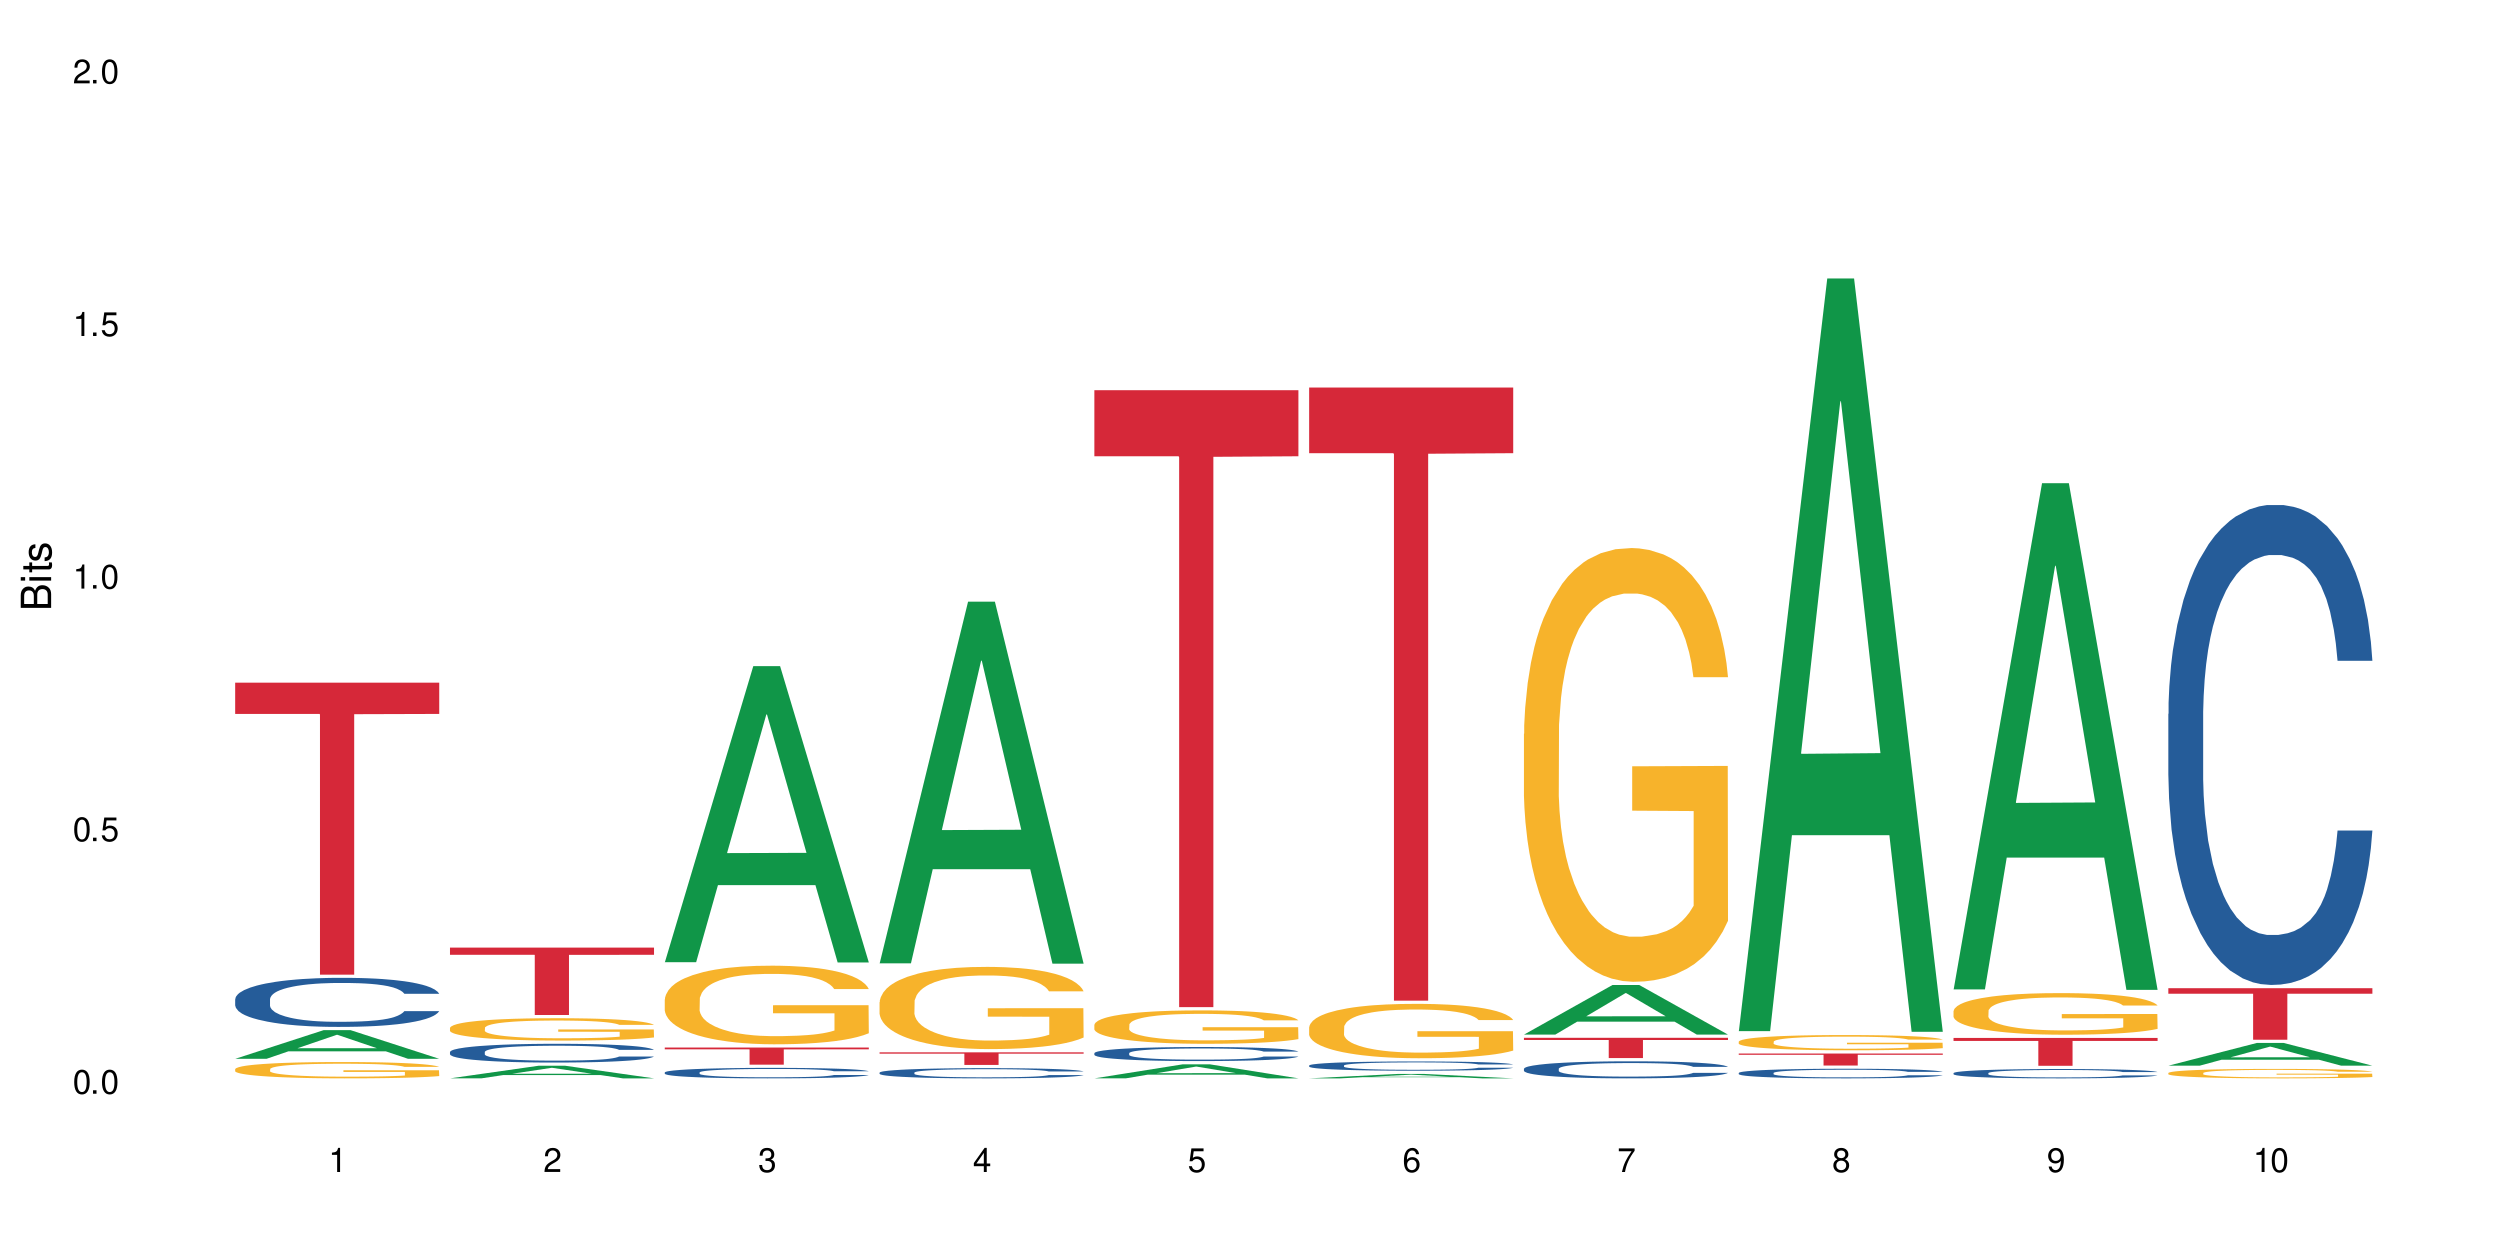 <?xml version="1.0" encoding="UTF-8"?>
<svg xmlns="http://www.w3.org/2000/svg" xmlns:xlink="http://www.w3.org/1999/xlink" width="720" height="360" viewBox="0 0 720 360">
<defs>
<g>
<g id="glyph-0-0">
</g>
<g id="glyph-0-1">
<path d="M 2.641 -6.938 C 2 -6.938 1.422 -6.656 1.078 -6.172 C 0.641 -5.562 0.406 -4.641 0.406 -3.359 C 0.406 -1.016 1.188 0.219 2.641 0.219 C 4.078 0.219 4.859 -1.016 4.859 -3.297 C 4.859 -4.641 4.656 -5.547 4.203 -6.172 C 3.844 -6.656 3.281 -6.938 2.641 -6.938 Z M 2.641 -6.188 C 3.547 -6.188 4 -5.25 4 -3.375 C 4 -1.406 3.562 -0.484 2.625 -0.484 C 1.734 -0.484 1.281 -1.438 1.281 -3.344 C 1.281 -5.25 1.734 -6.188 2.641 -6.188 Z M 2.641 -6.188 "/>
</g>
<g id="glyph-0-2">
<path d="M 1.828 -1 L 0.828 -1 L 0.828 0 L 1.828 0 Z M 1.828 -1 "/>
</g>
<g id="glyph-0-3">
<path d="M 4.562 -6.797 L 1.062 -6.797 L 0.547 -3.094 L 1.328 -3.094 C 1.719 -3.562 2.047 -3.734 2.578 -3.734 C 3.484 -3.734 4.062 -3.109 4.062 -2.094 C 4.062 -1.125 3.484 -0.531 2.578 -0.531 C 1.828 -0.531 1.375 -0.906 1.188 -1.672 L 0.328 -1.672 C 0.453 -1.109 0.547 -0.844 0.75 -0.594 C 1.125 -0.078 1.828 0.219 2.594 0.219 C 3.969 0.219 4.922 -0.781 4.922 -2.219 C 4.922 -3.562 4.031 -4.484 2.719 -4.484 C 2.25 -4.484 1.859 -4.359 1.469 -4.062 L 1.734 -5.969 L 4.562 -5.969 Z M 4.562 -6.797 "/>
</g>
<g id="glyph-0-4">
<path d="M 2.484 -4.938 L 2.484 0 L 3.328 0 L 3.328 -6.938 L 2.766 -6.938 C 2.469 -5.875 2.281 -5.734 0.984 -5.562 L 0.984 -4.938 Z M 2.484 -4.938 "/>
</g>
<g id="glyph-0-5">
<path d="M 4.859 -0.828 L 1.281 -0.828 C 1.359 -1.406 1.672 -1.781 2.5 -2.281 L 3.469 -2.828 C 4.406 -3.344 4.906 -4.062 4.906 -4.906 C 4.906 -5.484 4.672 -6.031 4.266 -6.406 C 3.859 -6.766 3.375 -6.938 2.719 -6.938 C 1.859 -6.938 1.219 -6.625 0.844 -6.031 C 0.609 -5.672 0.5 -5.234 0.484 -4.531 L 1.328 -4.531 C 1.359 -5.016 1.406 -5.281 1.531 -5.516 C 1.75 -5.938 2.188 -6.203 2.703 -6.203 C 3.469 -6.203 4.031 -5.641 4.031 -4.891 C 4.031 -4.344 3.719 -3.859 3.125 -3.516 L 2.234 -3 C 0.812 -2.172 0.406 -1.531 0.328 -0.016 L 4.859 -0.016 Z M 4.859 -0.828 "/>
</g>
<g id="glyph-0-6">
<path d="M 2.125 -3.188 L 2.578 -3.188 C 3.5 -3.188 3.984 -2.766 3.984 -1.922 C 3.984 -1.062 3.469 -0.531 2.594 -0.531 C 1.656 -0.531 1.203 -1 1.156 -2.016 L 0.312 -2.016 C 0.344 -1.453 0.438 -1.094 0.609 -0.781 C 0.953 -0.109 1.625 0.219 2.547 0.219 C 3.953 0.219 4.859 -0.625 4.859 -1.938 C 4.859 -2.828 4.516 -3.297 3.703 -3.594 C 4.344 -3.844 4.656 -4.328 4.656 -5.031 C 4.656 -6.219 3.875 -6.938 2.578 -6.938 C 1.203 -6.938 0.484 -6.172 0.453 -4.703 L 1.297 -4.703 C 1.312 -5.125 1.344 -5.359 1.453 -5.578 C 1.641 -5.969 2.062 -6.203 2.594 -6.203 C 3.344 -6.203 3.797 -5.75 3.797 -5 C 3.797 -4.516 3.609 -4.219 3.25 -4.047 C 3.016 -3.953 2.703 -3.922 2.125 -3.906 Z M 2.125 -3.188 "/>
</g>
<g id="glyph-0-7">
<path d="M 3.141 -1.672 L 3.141 0 L 3.984 0 L 3.984 -1.672 L 4.984 -1.672 L 4.984 -2.438 L 3.984 -2.438 L 3.984 -6.938 L 3.359 -6.938 L 0.266 -2.578 L 0.266 -1.672 Z M 3.141 -2.438 L 1 -2.438 L 3.141 -5.5 Z M 3.141 -2.438 "/>
</g>
<g id="glyph-0-8">
<path d="M 4.781 -5.125 C 4.609 -6.266 3.891 -6.938 2.844 -6.938 C 2.094 -6.938 1.422 -6.578 1.031 -5.953 C 0.594 -5.266 0.406 -4.422 0.406 -3.172 C 0.406 -2 0.578 -1.25 0.984 -0.641 C 1.359 -0.078 1.953 0.219 2.703 0.219 C 3.984 0.219 4.922 -0.75 4.922 -2.094 C 4.922 -3.375 4.062 -4.281 2.844 -4.281 C 2.172 -4.281 1.641 -4.031 1.281 -3.516 C 1.281 -5.234 1.828 -6.188 2.797 -6.188 C 3.391 -6.188 3.797 -5.797 3.938 -5.125 Z M 2.734 -3.531 C 3.547 -3.531 4.062 -2.953 4.062 -2.031 C 4.062 -1.156 3.484 -0.531 2.703 -0.531 C 1.922 -0.531 1.328 -1.188 1.328 -2.078 C 1.328 -2.938 1.906 -3.531 2.734 -3.531 Z M 2.734 -3.531 "/>
</g>
<g id="glyph-0-9">
<path d="M 4.984 -6.797 L 0.438 -6.797 L 0.438 -5.969 L 4.109 -5.969 C 2.5 -3.656 1.828 -2.234 1.328 0 L 2.219 0 C 2.594 -2.172 3.453 -4.047 4.984 -6.094 Z M 4.984 -6.797 "/>
</g>
<g id="glyph-0-10">
<path d="M 3.75 -3.656 C 4.469 -4.094 4.688 -4.438 4.688 -5.078 C 4.688 -6.172 3.844 -6.938 2.641 -6.938 C 1.438 -6.938 0.594 -6.172 0.594 -5.094 C 0.594 -4.438 0.812 -4.094 1.516 -3.656 C 0.734 -3.266 0.359 -2.703 0.359 -1.922 C 0.359 -0.656 1.281 0.219 2.641 0.219 C 3.984 0.219 4.922 -0.656 4.922 -1.922 C 4.922 -2.703 4.531 -3.266 3.75 -3.656 Z M 2.641 -6.188 C 3.359 -6.188 3.812 -5.75 3.812 -5.062 C 3.812 -4.406 3.344 -3.984 2.641 -3.984 C 1.922 -3.984 1.453 -4.406 1.453 -5.078 C 1.453 -5.75 1.922 -6.188 2.641 -6.188 Z M 2.641 -3.266 C 3.484 -3.266 4.062 -2.719 4.062 -1.906 C 4.062 -1.078 3.484 -0.531 2.625 -0.531 C 1.797 -0.531 1.219 -1.094 1.219 -1.906 C 1.219 -2.719 1.781 -3.266 2.641 -3.266 Z M 2.641 -3.266 "/>
</g>
<g id="glyph-0-11">
<path d="M 0.516 -1.578 C 0.672 -0.453 1.406 0.219 2.438 0.219 C 3.188 0.219 3.859 -0.141 4.266 -0.766 C 4.688 -1.453 4.891 -2.297 4.891 -3.547 C 4.891 -4.719 4.703 -5.453 4.312 -6.078 C 3.938 -6.641 3.344 -6.938 2.594 -6.938 C 1.297 -6.938 0.359 -5.969 0.359 -4.625 C 0.359 -3.344 1.234 -2.453 2.453 -2.453 C 3.094 -2.453 3.578 -2.672 4.016 -3.203 C 4 -1.484 3.469 -0.531 2.5 -0.531 C 1.906 -0.531 1.484 -0.906 1.359 -1.578 Z M 2.578 -6.203 C 3.375 -6.203 3.969 -5.531 3.969 -4.641 C 3.969 -3.797 3.391 -3.188 2.547 -3.188 C 1.734 -3.188 1.234 -3.766 1.234 -4.688 C 1.234 -5.562 1.797 -6.203 2.578 -6.203 Z M 2.578 -6.203 "/>
</g>
<g id="glyph-1-0">
</g>
<g id="glyph-1-1">
<path d="M 0 -0.953 L 0 -4.891 C 0 -5.719 -0.234 -6.344 -0.734 -6.797 C -1.188 -7.234 -1.812 -7.469 -2.5 -7.469 C -3.547 -7.469 -4.188 -7 -4.625 -5.875 C -4.984 -6.688 -5.625 -7.094 -6.531 -7.094 C -7.172 -7.094 -7.734 -6.859 -8.141 -6.391 C -8.562 -5.922 -8.75 -5.344 -8.75 -4.5 L -8.75 -0.953 Z M -4.984 -2.062 L -7.766 -2.062 L -7.766 -4.219 C -7.766 -4.844 -7.688 -5.203 -7.453 -5.5 C -7.219 -5.812 -6.859 -5.969 -6.375 -5.969 C -5.891 -5.969 -5.531 -5.812 -5.297 -5.5 C -5.062 -5.203 -4.984 -4.844 -4.984 -4.219 Z M -0.984 -2.062 L -4 -2.062 L -4 -4.781 C -4 -5.766 -3.438 -6.359 -2.484 -6.359 C -1.547 -6.359 -0.984 -5.766 -0.984 -4.781 Z M -0.984 -2.062 "/>
</g>
<g id="glyph-1-2">
<path d="M -6.281 -1.797 L -6.281 -0.797 L 0 -0.797 L 0 -1.797 Z M -8.75 -1.797 L -8.75 -0.797 L -7.484 -0.797 L -7.484 -1.797 Z M -8.75 -1.797 "/>
</g>
<g id="glyph-1-3">
<path d="M -6.281 -3.047 L -6.281 -2.016 L -8.016 -2.016 L -8.016 -1.016 L -6.281 -1.016 L -6.281 -0.172 L -5.469 -0.172 L -5.469 -1.016 L -0.719 -1.016 C -0.078 -1.016 0.281 -1.453 0.281 -2.234 C 0.281 -2.5 0.25 -2.719 0.188 -3.047 L -0.641 -3.047 C -0.609 -2.906 -0.594 -2.766 -0.594 -2.562 C -0.594 -2.141 -0.719 -2.016 -1.156 -2.016 L -5.469 -2.016 L -5.469 -3.047 Z M -6.281 -3.047 "/>
</g>
<g id="glyph-1-4">
<path d="M -4.531 -5.25 C -5.766 -5.25 -6.469 -4.422 -6.469 -2.969 C -6.469 -1.516 -5.719 -0.562 -4.547 -0.562 C -3.562 -0.562 -3.094 -1.062 -2.734 -2.562 L -2.516 -3.484 C -2.344 -4.188 -2.094 -4.469 -1.641 -4.469 C -1.047 -4.469 -0.641 -3.875 -0.641 -3 C -0.641 -2.453 -0.797 -2 -1.062 -1.75 C -1.25 -1.594 -1.422 -1.531 -1.875 -1.469 L -1.875 -0.406 C -0.422 -0.453 0.281 -1.266 0.281 -2.922 C 0.281 -4.5 -0.5 -5.516 -1.719 -5.516 C -2.656 -5.516 -3.172 -4.984 -3.469 -3.734 L -3.703 -2.766 C -3.891 -1.953 -4.156 -1.609 -4.594 -1.609 C -5.188 -1.609 -5.547 -2.125 -5.547 -2.938 C -5.547 -3.75 -5.203 -4.172 -4.531 -4.203 Z M -4.531 -5.25 "/>
</g>
</g>
</defs>
<rect x="-72" y="-36" width="864" height="432" fill="rgb(100%, 100%, 100%)" fill-opacity="1"/>
<path fill-rule="nonzero" fill="rgb(6.275%, 58.824%, 28.235%)" fill-opacity="1" d="M 67.73 304.934 L 67.793 304.926 L 93.223 296.676 L 100.945 296.676 L 126.5 304.941 L 117.52 304.941 L 111.117 302.785 L 83.051 302.785 L 76.773 304.934 L 67.73 304.934 L 85.75 301.891 L 108.543 301.883 L 97.176 298.027 L 97.051 298.02 L 96.926 298.043 L 85.688 301.883 L 85.75 301.891 Z M 67.73 304.934 "/>
<path fill-rule="nonzero" fill="rgb(14.51%, 36.078%, 60%)" fill-opacity="1" d="M 67.73 287.77 L 67.801 287.758 L 67.801 287.449 L 68.02 286.957 L 68.52 286.34 L 69.02 285.91 L 70.312 285.148 L 72.102 284.414 L 73.965 283.848 L 75.328 283.512 L 76.547 283.254 L 79.34 282.773 L 81.133 282.527 L 83.066 282.309 L 85.434 282.09 L 87.152 281.961 L 91.023 281.754 L 93.891 281.664 L 96.113 281.625 L 100.914 281.625 L 103.781 281.676 L 105.859 281.742 L 108.152 281.844 L 110.086 281.961 L 113.457 282.246 L 116.465 282.605 L 117.828 282.812 L 119.977 283.215 L 121.625 283.602 L 122.773 283.938 L 124.062 284.414 L 125.207 284.996 L 126.07 285.652 L 126.5 286.207 L 116.465 286.207 L 115.965 285.691 L 115.391 285.293 L 114.316 284.762 L 113.238 284.387 L 111.734 284.016 L 110.375 283.77 L 108.512 283.523 L 106.863 283.367 L 105.141 283.254 L 103.492 283.176 L 100.34 283.098 L 96.684 283.098 L 95.324 283.125 L 92.527 283.227 L 91.023 283.316 L 88.871 283.496 L 87.367 283.664 L 85.578 283.922 L 84.359 284.145 L 82.852 284.48 L 81.777 284.777 L 80.559 285.203 L 79.844 285.523 L 79.199 285.887 L 78.625 286.312 L 78.195 286.766 L 77.906 287.242 L 77.766 287.707 L 77.766 289.707 L 77.906 290.172 L 78.266 290.715 L 79.199 291.504 L 80.559 292.188 L 82.137 292.73 L 83.641 293.117 L 84.5 293.297 L 85.648 293.504 L 87.441 293.762 L 90.02 294.02 L 91.523 294.125 L 93.816 294.227 L 96.184 294.277 L 99.336 294.277 L 102.133 294.227 L 103.996 294.164 L 105.93 294.059 L 108.582 293.84 L 110.23 293.633 L 111.664 293.387 L 112.738 293.141 L 113.457 292.938 L 114.531 292.535 L 115.391 292.098 L 116.035 291.645 L 116.465 291.207 L 126.5 291.207 L 126.07 291.723 L 125.422 292.227 L 124.777 292.602 L 123.777 293.051 L 122.629 293.453 L 120.98 293.902 L 119.617 294.199 L 117.828 294.523 L 116.18 294.77 L 114.387 294.988 L 111.734 295.246 L 110.016 295.375 L 108.152 295.492 L 105.93 295.594 L 103.137 295.688 L 100.125 295.738 L 97.328 295.75 L 94.32 295.727 L 92.098 295.672 L 89.16 295.559 L 85.504 295.324 L 82.852 295.078 L 80.773 294.832 L 78.984 294.574 L 76.977 294.227 L 74.395 293.66 L 72.82 293.219 L 71.746 292.859 L 70.527 292.355 L 69.664 291.902 L 68.664 291.18 L 67.945 290.262 L 67.73 289.555 Z M 67.73 287.77 "/>
<path fill-rule="nonzero" fill="rgb(96.863%, 70.196%, 16.863%)" fill-opacity="1" d="M 67.73 307.883 L 67.801 307.879 L 67.801 307.793 L 68.09 307.598 L 68.805 307.332 L 69.738 307.113 L 70.742 306.941 L 71.387 306.852 L 72.461 306.723 L 73.395 306.629 L 75.758 306.434 L 78.77 306.254 L 80.418 306.176 L 82.281 306.102 L 84.93 306.02 L 86.148 305.992 L 89.875 305.922 L 94.105 305.879 L 98.762 305.867 L 100.914 305.871 L 103.852 305.887 L 107.863 305.934 L 110.16 305.977 L 111.949 306.02 L 113.812 306.078 L 116.105 306.164 L 118.258 306.266 L 119.977 306.371 L 121.695 306.5 L 123.129 306.637 L 124.348 306.785 L 125.422 306.965 L 126.07 307.117 L 126.5 307.266 L 116.535 307.266 L 115.965 307.117 L 115.32 307 L 114.242 306.859 L 113.168 306.758 L 112.094 306.676 L 110.086 306.562 L 108.367 306.492 L 106.215 306.434 L 104.137 306.395 L 101.773 306.371 L 100.34 306.359 L 96.543 306.359 L 93.102 306.391 L 91.094 306.426 L 89.66 306.461 L 87.656 306.523 L 86.438 306.574 L 85.719 306.609 L 83.57 306.742 L 82.137 306.863 L 81.348 306.945 L 80.344 307.074 L 79.629 307.191 L 78.84 307.363 L 78.41 307.492 L 77.836 307.781 L 77.766 308.555 L 77.98 308.719 L 78.41 308.895 L 78.984 309.051 L 79.844 309.215 L 80.703 309.34 L 82.207 309.504 L 83.496 309.617 L 84.5 309.691 L 86.438 309.805 L 87.227 309.844 L 89.09 309.922 L 91.023 309.984 L 93.387 310.035 L 95.18 310.059 L 98.047 310.082 L 101.703 310.082 L 106 310.055 L 108.727 310.02 L 110.59 309.988 L 111.809 309.957 L 113.312 309.91 L 114.387 309.867 L 115.391 309.82 L 116.609 309.746 L 116.609 308.719 L 98.906 308.715 L 98.906 308.234 L 126.426 308.23 L 126.5 309.91 L 124.992 310.027 L 123.129 310.137 L 121.34 310.223 L 119.477 310.297 L 116.824 310.379 L 114.672 310.43 L 111.375 310.488 L 108.367 310.527 L 105.215 310.555 L 102.418 310.566 L 99.121 310.57 L 96.184 310.562 L 93.031 310.535 L 90.52 310.504 L 88.227 310.461 L 85.934 310.402 L 83.066 310.312 L 81.203 310.242 L 79.27 310.148 L 77.336 310.043 L 75.613 309.926 L 74.469 309.836 L 73.32 309.734 L 72.102 309.605 L 70.957 309.457 L 70.098 309.324 L 69.309 309.176 L 68.734 309.031 L 68.16 308.84 L 67.875 308.684 L 67.73 308.551 Z M 67.73 307.883 "/>
<path fill-rule="nonzero" fill="rgb(83.922%, 15.686%, 22.353%)" fill-opacity="1" d="M 67.73 196.609 L 126.5 196.609 L 126.5 205.609 L 102.008 205.688 L 102.008 280.699 L 92.152 280.699 L 92.152 205.766 L 92.008 205.609 L 67.73 205.609 Z M 67.73 196.609 "/>
<path fill-rule="nonzero" fill="rgb(6.275%, 58.824%, 28.235%)" fill-opacity="1" d="M 129.594 310.566 L 129.656 310.562 L 155.082 306.941 L 162.805 306.941 L 188.359 310.57 L 179.383 310.57 L 172.977 309.625 L 144.91 309.625 L 138.633 310.566 L 129.594 310.566 L 147.613 309.23 L 170.402 309.23 L 159.039 307.535 L 158.914 307.531 L 158.789 307.543 L 147.547 309.23 L 147.613 309.23 Z M 129.594 310.566 "/>
<path fill-rule="nonzero" fill="rgb(14.51%, 36.078%, 60%)" fill-opacity="1" d="M 129.594 302.965 L 129.664 302.961 L 129.664 302.84 L 129.879 302.652 L 130.379 302.418 L 130.883 302.254 L 132.172 301.961 L 133.965 301.68 L 135.828 301.465 L 137.188 301.336 L 138.406 301.238 L 141.203 301.055 L 142.992 300.961 L 144.93 300.875 L 147.293 300.793 L 149.016 300.742 L 152.883 300.664 L 155.75 300.629 L 157.973 300.613 L 162.773 300.613 L 165.641 300.633 L 167.719 300.66 L 170.012 300.699 L 171.949 300.742 L 175.316 300.852 L 178.324 300.988 L 179.688 301.07 L 181.836 301.223 L 183.484 301.371 L 184.633 301.5 L 185.922 301.68 L 187.07 301.902 L 187.93 302.156 L 188.359 302.367 L 178.324 302.367 L 177.824 302.168 L 177.25 302.016 L 176.176 301.812 L 175.102 301.672 L 173.598 301.527 L 172.234 301.434 L 170.371 301.34 L 168.723 301.281 L 167.004 301.238 L 165.355 301.207 L 162.199 301.176 L 158.547 301.176 L 157.184 301.188 L 154.391 301.227 L 152.883 301.262 L 150.734 301.332 L 149.23 301.395 L 147.438 301.492 L 146.219 301.578 L 144.715 301.707 L 143.641 301.82 L 142.422 301.98 L 141.703 302.105 L 141.059 302.242 L 140.484 302.406 L 140.055 302.578 L 139.77 302.762 L 139.625 302.941 L 139.625 303.707 L 139.77 303.883 L 140.129 304.09 L 141.059 304.391 L 142.422 304.652 L 143.996 304.863 L 145.504 305.012 L 146.363 305.078 L 147.508 305.156 L 149.301 305.258 L 151.879 305.355 L 153.387 305.395 L 155.68 305.434 L 158.043 305.453 L 161.199 305.453 L 163.992 305.434 L 165.855 305.41 L 167.789 305.371 L 170.441 305.285 L 172.09 305.207 L 173.523 305.113 L 174.598 305.02 L 175.316 304.941 L 176.391 304.789 L 177.25 304.621 L 177.895 304.445 L 178.324 304.277 L 188.359 304.277 L 187.93 304.477 L 187.285 304.668 L 186.641 304.812 L 185.637 304.984 L 184.488 305.137 L 182.84 305.312 L 181.48 305.426 L 179.688 305.547 L 178.039 305.641 L 176.246 305.727 L 173.598 305.824 L 171.875 305.875 L 170.012 305.918 L 167.789 305.957 L 164.996 305.992 L 161.984 306.012 L 159.191 306.016 L 156.18 306.008 L 153.957 305.988 L 151.02 305.945 L 147.367 305.855 L 144.715 305.762 L 142.637 305.668 L 140.844 305.566 L 138.836 305.434 L 136.258 305.219 L 134.68 305.051 L 133.605 304.91 L 132.387 304.719 L 131.527 304.547 L 130.523 304.27 L 129.809 303.918 L 129.594 303.648 Z M 129.594 302.965 "/>
<path fill-rule="nonzero" fill="rgb(96.863%, 70.196%, 16.863%)" fill-opacity="1" d="M 129.594 296.004 L 129.664 296 L 129.664 295.879 L 129.949 295.617 L 130.668 295.25 L 131.598 294.949 L 132.602 294.715 L 133.246 294.59 L 134.32 294.414 L 135.254 294.285 L 137.617 294.02 L 140.629 293.773 L 142.277 293.668 L 144.141 293.566 L 146.793 293.457 L 148.012 293.414 L 151.738 293.32 L 155.965 293.262 L 160.625 293.242 L 162.773 293.25 L 165.711 293.273 L 169.727 293.336 L 172.02 293.395 L 173.812 293.457 L 175.676 293.531 L 177.969 293.648 L 180.117 293.789 L 181.836 293.934 L 183.559 294.109 L 184.992 294.297 L 186.211 294.504 L 187.285 294.75 L 187.93 294.957 L 188.359 295.164 L 178.398 295.164 L 177.824 294.957 L 177.18 294.797 L 176.105 294.602 L 175.031 294.461 L 173.953 294.352 L 171.949 294.195 L 170.227 294.102 L 168.078 294.02 L 166 293.969 L 163.633 293.934 L 162.199 293.922 L 158.402 293.922 L 154.961 293.961 L 152.957 294.008 L 151.523 294.055 L 149.516 294.145 L 148.297 294.215 L 147.582 294.262 L 145.43 294.445 L 143.996 294.609 L 143.207 294.723 L 142.207 294.898 L 141.488 295.055 L 140.699 295.293 L 140.27 295.469 L 139.695 295.867 L 139.625 296.93 L 139.84 297.152 L 140.27 297.395 L 140.844 297.605 L 141.703 297.828 L 142.562 298 L 144.07 298.23 L 145.359 298.383 L 146.363 298.48 L 148.297 298.641 L 149.086 298.695 L 150.949 298.801 L 152.883 298.883 L 155.25 298.953 L 157.039 298.988 L 159.906 299.02 L 163.562 299.02 L 167.863 298.984 L 170.586 298.934 L 172.449 298.887 L 173.668 298.848 L 175.172 298.781 L 176.246 298.723 L 177.25 298.66 L 178.469 298.559 L 178.469 297.152 L 160.766 297.145 L 160.766 296.488 L 188.289 296.48 L 188.359 298.781 L 186.855 298.941 L 184.992 299.094 L 183.199 299.211 L 181.336 299.312 L 178.684 299.426 L 176.535 299.496 L 173.238 299.578 L 170.227 299.629 L 167.074 299.664 L 164.277 299.684 L 160.984 299.688 L 158.043 299.676 L 154.891 299.641 L 152.383 299.594 L 150.09 299.535 L 147.797 299.461 L 144.93 299.336 L 143.066 299.234 L 141.129 299.113 L 139.195 298.965 L 137.477 298.805 L 136.328 298.684 L 135.184 298.539 L 133.965 298.363 L 132.816 298.164 L 131.957 297.98 L 131.168 297.777 L 130.594 297.582 L 130.023 297.316 L 129.734 297.105 L 129.594 296.922 Z M 129.594 296.004 "/>
<path fill-rule="nonzero" fill="rgb(83.922%, 15.686%, 22.353%)" fill-opacity="1" d="M 129.594 272.906 L 188.359 272.906 L 188.359 274.984 L 163.867 275.004 L 163.867 292.316 L 154.012 292.316 L 154.012 275.02 L 153.871 274.984 L 129.594 274.984 Z M 129.594 272.906 "/>
<path fill-rule="nonzero" fill="rgb(6.275%, 58.824%, 28.235%)" fill-opacity="1" d="M 191.453 277.109 L 191.516 277.027 L 216.945 191.848 L 224.668 191.848 L 250.219 277.188 L 241.242 277.188 L 234.84 254.91 L 206.773 254.91 L 200.492 277.109 L 191.453 277.109 L 209.473 245.695 L 232.266 245.617 L 220.898 205.789 L 220.773 205.711 L 220.648 205.949 L 209.41 245.617 L 209.473 245.695 Z M 191.453 277.109 "/>
<path fill-rule="nonzero" fill="rgb(14.51%, 36.078%, 60%)" fill-opacity="1" d="M 191.453 308.863 L 191.523 308.859 L 191.523 308.793 L 191.738 308.688 L 192.242 308.555 L 192.742 308.465 L 194.031 308.301 L 195.824 308.145 L 197.688 308.023 L 199.051 307.953 L 200.27 307.895 L 203.062 307.793 L 204.855 307.742 L 206.789 307.695 L 209.156 307.648 L 210.875 307.621 L 214.746 307.574 L 217.613 307.555 L 219.832 307.547 L 224.637 307.547 L 227.5 307.559 L 229.582 307.574 L 231.875 307.594 L 233.809 307.621 L 237.176 307.68 L 240.188 307.758 L 241.547 307.801 L 243.699 307.887 L 245.348 307.973 L 246.492 308.043 L 247.785 308.145 L 248.93 308.27 L 249.789 308.41 L 250.219 308.527 L 240.188 308.527 L 239.684 308.418 L 239.113 308.332 L 238.035 308.219 L 236.961 308.141 L 235.457 308.059 L 234.094 308.008 L 232.23 307.953 L 230.582 307.922 L 228.863 307.895 L 227.215 307.879 L 224.062 307.863 L 220.406 307.863 L 219.043 307.867 L 216.25 307.891 L 214.746 307.91 L 212.594 307.949 L 211.09 307.984 L 209.297 308.039 L 208.078 308.086 L 206.574 308.16 L 205.5 308.223 L 204.281 308.312 L 203.566 308.383 L 202.918 308.461 L 202.348 308.551 L 201.918 308.648 L 201.629 308.75 L 201.484 308.848 L 201.484 309.277 L 201.629 309.379 L 201.988 309.492 L 202.918 309.66 L 204.281 309.809 L 205.859 309.926 L 207.363 310.008 L 208.223 310.047 L 209.371 310.09 L 211.16 310.145 L 213.742 310.199 L 215.246 310.223 L 217.539 310.246 L 219.906 310.258 L 223.059 310.258 L 225.852 310.246 L 227.715 310.23 L 229.652 310.211 L 232.305 310.164 L 233.953 310.117 L 235.387 310.066 L 236.461 310.012 L 237.176 309.969 L 238.254 309.883 L 239.113 309.789 L 239.758 309.691 L 240.188 309.598 L 250.219 309.598 L 249.789 309.707 L 249.145 309.816 L 248.5 309.898 L 247.496 309.992 L 246.352 310.078 L 244.703 310.176 L 243.34 310.238 L 241.547 310.309 L 239.898 310.359 L 238.109 310.406 L 235.457 310.465 L 233.738 310.492 L 231.875 310.516 L 229.652 310.539 L 226.855 310.559 L 223.848 310.566 L 221.051 310.57 L 218.043 310.566 L 215.82 310.555 L 212.883 310.531 L 209.227 310.48 L 206.574 310.426 L 204.496 310.375 L 202.703 310.32 L 200.699 310.246 L 198.117 310.125 L 196.543 310.031 L 195.465 309.953 L 194.246 309.844 L 193.387 309.746 L 192.383 309.594 L 191.668 309.398 L 191.453 309.246 Z M 191.453 308.863 "/>
<path fill-rule="nonzero" fill="rgb(96.863%, 70.196%, 16.863%)" fill-opacity="1" d="M 191.453 287.812 L 191.523 287.793 L 191.523 287.379 L 191.812 286.449 L 192.527 285.168 L 193.461 284.113 L 194.461 283.285 L 195.109 282.852 L 196.184 282.23 L 197.113 281.773 L 199.48 280.844 L 202.488 279.977 L 204.137 279.602 L 206 279.25 L 208.652 278.859 L 209.871 278.715 L 213.598 278.383 L 217.828 278.176 L 222.484 278.113 L 224.637 278.137 L 227.574 278.219 L 231.586 278.445 L 233.879 278.652 L 235.672 278.859 L 237.535 279.129 L 239.828 279.543 L 241.98 280.039 L 243.699 280.535 L 245.418 281.156 L 246.852 281.816 L 248.07 282.539 L 249.145 283.41 L 249.789 284.133 L 250.219 284.855 L 240.258 284.855 L 239.684 284.133 L 239.039 283.574 L 237.965 282.891 L 236.891 282.395 L 235.816 282.004 L 233.809 281.465 L 232.09 281.133 L 229.938 280.844 L 227.859 280.656 L 225.496 280.535 L 224.062 280.492 L 220.262 280.492 L 216.824 280.637 L 214.816 280.801 L 213.383 280.969 L 211.375 281.277 L 210.156 281.527 L 209.441 281.691 L 207.293 282.332 L 205.859 282.914 L 205.07 283.305 L 204.066 283.926 L 203.348 284.484 L 202.562 285.312 L 202.133 285.93 L 201.559 287.34 L 201.484 291.059 L 201.703 291.848 L 202.133 292.695 L 202.703 293.438 L 203.566 294.227 L 204.426 294.824 L 205.93 295.633 L 207.219 296.168 L 208.223 296.52 L 210.156 297.078 L 210.945 297.266 L 212.809 297.637 L 214.746 297.926 L 217.109 298.176 L 218.902 298.301 L 221.77 298.402 L 225.422 298.402 L 229.723 298.277 L 232.445 298.113 L 234.309 297.949 L 235.527 297.801 L 237.035 297.574 L 238.109 297.367 L 239.113 297.141 L 240.332 296.789 L 240.332 291.848 L 222.629 291.824 L 222.629 289.508 L 250.148 289.488 L 250.219 297.574 L 248.715 298.133 L 246.852 298.672 L 245.059 299.086 L 243.195 299.438 L 240.547 299.828 L 238.395 300.078 L 235.098 300.367 L 232.09 300.555 L 228.934 300.676 L 226.141 300.738 L 222.844 300.762 L 219.906 300.719 L 216.75 300.594 L 214.242 300.43 L 211.949 300.223 L 209.656 299.953 L 206.789 299.52 L 204.926 299.168 L 202.992 298.734 L 201.055 298.215 L 199.336 297.656 L 198.191 297.223 L 197.043 296.727 L 195.824 296.105 L 194.68 295.402 L 193.816 294.762 L 193.031 294.039 L 192.457 293.355 L 191.883 292.426 L 191.598 291.68 L 191.453 291.039 Z M 191.453 287.812 "/>
<path fill-rule="nonzero" fill="rgb(83.922%, 15.686%, 22.353%)" fill-opacity="1" d="M 191.453 301.684 L 250.219 301.684 L 250.219 302.215 L 225.727 302.219 L 225.727 306.621 L 215.875 306.621 L 215.875 302.223 L 215.73 302.215 L 191.453 302.215 Z M 191.453 301.684 "/>
<path fill-rule="nonzero" fill="rgb(6.275%, 58.824%, 28.235%)" fill-opacity="1" d="M 253.312 277.438 L 253.375 277.34 L 278.805 173.273 L 286.527 173.273 L 312.082 277.535 L 303.102 277.535 L 296.699 250.32 L 268.633 250.32 L 262.355 277.438 L 253.312 277.438 L 271.332 239.062 L 294.125 238.965 L 282.762 190.309 L 282.633 190.211 L 282.508 190.504 L 271.27 238.965 L 271.332 239.062 Z M 253.312 277.438 "/>
<path fill-rule="nonzero" fill="rgb(14.51%, 36.078%, 60%)" fill-opacity="1" d="M 253.312 308.906 L 253.387 308.906 L 253.387 308.84 L 253.602 308.738 L 254.102 308.609 L 254.605 308.52 L 255.895 308.359 L 257.684 308.207 L 259.547 308.09 L 260.91 308.02 L 262.129 307.965 L 264.922 307.867 L 266.715 307.816 L 268.652 307.77 L 271.016 307.723 L 272.734 307.695 L 276.605 307.652 L 279.473 307.633 L 281.695 307.625 L 286.496 307.625 L 289.363 307.637 L 291.441 307.648 L 293.734 307.672 L 295.668 307.695 L 299.039 307.754 L 302.047 307.832 L 303.41 307.875 L 305.559 307.957 L 307.207 308.039 L 308.355 308.109 L 309.645 308.207 L 310.793 308.328 L 311.652 308.465 L 312.082 308.582 L 302.047 308.582 L 301.547 308.473 L 300.973 308.391 L 299.898 308.281 L 298.824 308.203 L 297.316 308.125 L 295.957 308.074 L 294.094 308.023 L 292.445 307.988 L 290.723 307.965 L 289.074 307.949 L 285.922 307.934 L 282.266 307.934 L 280.906 307.938 L 278.109 307.961 L 276.605 307.98 L 274.457 308.016 L 272.949 308.051 L 271.16 308.105 L 269.941 308.152 L 268.434 308.223 L 267.359 308.281 L 266.141 308.371 L 265.426 308.438 L 264.781 308.516 L 264.207 308.602 L 263.777 308.699 L 263.492 308.797 L 263.348 308.895 L 263.348 309.312 L 263.492 309.406 L 263.848 309.52 L 264.781 309.684 L 266.141 309.828 L 267.719 309.941 L 269.223 310.023 L 270.082 310.059 L 271.23 310.102 L 273.023 310.156 L 275.602 310.211 L 277.105 310.23 L 279.402 310.254 L 281.766 310.266 L 284.918 310.266 L 287.715 310.254 L 289.578 310.238 L 291.512 310.219 L 294.164 310.172 L 295.812 310.129 L 297.246 310.078 L 298.32 310.027 L 299.039 309.984 L 300.113 309.902 L 300.973 309.809 L 301.617 309.715 L 302.047 309.625 L 312.082 309.625 L 311.652 309.73 L 311.008 309.836 L 310.363 309.914 L 309.359 310.008 L 308.211 310.094 L 306.562 310.188 L 305.203 310.25 L 303.41 310.316 L 301.762 310.367 L 299.969 310.414 L 297.316 310.465 L 295.598 310.492 L 293.734 310.516 L 291.512 310.539 L 288.719 310.559 L 285.707 310.57 L 282.914 310.57 L 279.902 310.566 L 277.68 310.555 L 274.742 310.531 L 271.086 310.48 L 268.434 310.43 L 266.355 310.379 L 264.566 310.324 L 262.559 310.254 L 259.98 310.137 L 258.402 310.043 L 257.328 309.969 L 256.109 309.863 L 255.25 309.77 L 254.246 309.617 L 253.527 309.426 L 253.312 309.277 Z M 253.312 308.906 "/>
<path fill-rule="nonzero" fill="rgb(96.863%, 70.196%, 16.863%)" fill-opacity="1" d="M 253.312 288.602 L 253.387 288.582 L 253.387 288.148 L 253.672 287.176 L 254.387 285.836 L 255.32 284.73 L 256.324 283.867 L 256.969 283.414 L 258.043 282.766 L 258.977 282.289 L 261.34 281.316 L 264.352 280.406 L 266 280.02 L 267.863 279.652 L 270.516 279.238 L 271.73 279.09 L 275.461 278.742 L 279.688 278.527 L 284.348 278.461 L 286.496 278.484 L 289.434 278.57 L 293.449 278.809 L 295.742 279.023 L 297.531 279.238 L 299.395 279.52 L 301.691 279.953 L 303.84 280.473 L 305.559 280.992 L 307.281 281.641 L 308.715 282.332 L 309.93 283.09 L 311.008 283.996 L 311.652 284.754 L 312.082 285.512 L 302.121 285.512 L 301.547 284.754 L 300.902 284.172 L 299.824 283.457 L 298.75 282.938 L 297.676 282.527 L 295.668 281.965 L 293.949 281.617 L 291.801 281.316 L 289.723 281.121 L 287.355 280.992 L 285.922 280.949 L 282.125 280.949 L 278.684 281.098 L 276.676 281.273 L 275.242 281.445 L 273.238 281.77 L 272.02 282.031 L 271.301 282.203 L 269.152 282.871 L 267.719 283.477 L 266.93 283.891 L 265.926 284.539 L 265.211 285.121 L 264.422 285.988 L 263.992 286.637 L 263.418 288.105 L 263.348 291.996 L 263.562 292.82 L 263.992 293.707 L 264.566 294.484 L 265.426 295.305 L 266.285 295.934 L 267.789 296.777 L 269.082 297.34 L 270.082 297.707 L 272.02 298.289 L 272.809 298.484 L 274.672 298.875 L 276.605 299.176 L 278.973 299.438 L 280.762 299.566 L 283.629 299.676 L 287.285 299.676 L 291.586 299.543 L 294.309 299.371 L 296.172 299.199 L 297.391 299.047 L 298.895 298.809 L 299.969 298.594 L 300.973 298.355 L 302.191 297.988 L 302.191 292.82 L 284.488 292.797 L 284.488 290.375 L 312.008 290.355 L 312.082 298.809 L 310.578 299.395 L 308.715 299.957 L 306.922 300.387 L 305.059 300.754 L 302.406 301.168 L 300.258 301.426 L 296.961 301.73 L 293.949 301.922 L 290.797 302.055 L 288 302.117 L 284.703 302.141 L 281.766 302.098 L 278.613 301.965 L 276.105 301.793 L 273.812 301.578 L 271.516 301.297 L 268.652 300.844 L 266.789 300.473 L 264.852 300.02 L 262.918 299.48 L 261.195 298.895 L 260.051 298.441 L 258.902 297.922 L 257.684 297.273 L 256.539 296.539 L 255.68 295.867 L 254.891 295.113 L 254.316 294.398 L 253.742 293.426 L 253.457 292.648 L 253.312 291.977 Z M 253.312 288.602 "/>
<path fill-rule="nonzero" fill="rgb(83.922%, 15.686%, 22.353%)" fill-opacity="1" d="M 253.312 303.066 L 312.082 303.066 L 312.082 303.453 L 287.59 303.457 L 287.59 306.699 L 277.734 306.699 L 277.734 303.461 L 277.594 303.453 L 253.312 303.453 Z M 253.312 303.066 "/>
<path fill-rule="nonzero" fill="rgb(6.275%, 58.824%, 28.235%)" fill-opacity="1" d="M 315.176 310.566 L 315.238 310.562 L 340.664 306.52 L 348.387 306.52 L 373.941 310.57 L 364.965 310.57 L 358.559 309.512 L 330.496 309.512 L 324.215 310.566 L 315.176 310.566 L 333.195 309.074 L 355.984 309.07 L 344.621 307.18 L 344.496 307.176 L 344.371 307.188 L 333.133 309.07 L 333.195 309.074 Z M 315.176 310.566 "/>
<path fill-rule="nonzero" fill="rgb(14.51%, 36.078%, 60%)" fill-opacity="1" d="M 315.176 303.305 L 315.246 303.301 L 315.246 303.211 L 315.461 303.07 L 315.961 302.895 L 316.465 302.77 L 317.754 302.551 L 319.547 302.34 L 321.41 302.176 L 322.77 302.082 L 323.988 302.008 L 326.785 301.871 L 328.578 301.801 L 330.512 301.738 L 332.875 301.676 L 334.598 301.637 L 338.465 301.578 L 341.332 301.551 L 343.555 301.539 L 348.355 301.539 L 351.223 301.555 L 353.301 301.574 L 355.594 301.605 L 357.531 301.637 L 360.898 301.719 L 363.91 301.82 L 365.27 301.883 L 367.422 301.996 L 369.07 302.105 L 370.215 302.203 L 371.504 302.34 L 372.652 302.508 L 373.512 302.695 L 373.941 302.855 L 363.91 302.855 L 363.406 302.707 L 362.832 302.594 L 361.758 302.441 L 360.684 302.332 L 359.18 302.227 L 357.816 302.156 L 355.953 302.086 L 354.305 302.039 L 352.586 302.008 L 350.938 301.984 L 347.785 301.961 L 344.129 301.961 L 342.766 301.969 L 339.973 302 L 338.465 302.027 L 336.316 302.078 L 334.812 302.125 L 333.02 302.199 L 331.801 302.262 L 330.297 302.359 L 329.223 302.445 L 328.004 302.566 L 327.285 302.66 L 326.641 302.762 L 326.066 302.887 L 325.637 303.016 L 325.352 303.152 L 325.207 303.285 L 325.207 303.859 L 325.352 303.992 L 325.711 304.148 L 326.641 304.375 L 328.004 304.57 L 329.578 304.727 L 331.086 304.836 L 331.945 304.891 L 333.09 304.949 L 334.883 305.023 L 337.465 305.098 L 338.969 305.125 L 341.262 305.156 L 343.625 305.172 L 346.781 305.172 L 349.574 305.156 L 351.438 305.137 L 353.375 305.109 L 356.023 305.047 L 357.672 304.984 L 359.105 304.914 L 360.184 304.844 L 360.898 304.785 L 361.973 304.672 L 362.832 304.543 L 363.48 304.414 L 363.91 304.289 L 373.941 304.289 L 373.512 304.438 L 372.867 304.582 L 372.223 304.688 L 371.219 304.82 L 370.07 304.934 L 368.422 305.062 L 367.062 305.148 L 365.27 305.242 L 363.621 305.312 L 361.832 305.375 L 359.18 305.449 L 357.457 305.484 L 355.594 305.52 L 353.375 305.547 L 350.578 305.574 L 347.57 305.59 L 344.773 305.594 L 341.762 305.586 L 339.543 305.57 L 336.602 305.539 L 332.949 305.473 L 330.297 305.402 L 328.219 305.332 L 326.426 305.258 L 324.418 305.156 L 321.84 304.992 L 320.262 304.867 L 319.188 304.762 L 317.969 304.617 L 317.109 304.488 L 316.105 304.281 L 315.391 304.02 L 315.176 303.816 Z M 315.176 303.305 "/>
<path fill-rule="nonzero" fill="rgb(96.863%, 70.196%, 16.863%)" fill-opacity="1" d="M 315.176 295.109 L 315.246 295.102 L 315.246 294.926 L 315.531 294.531 L 316.25 293.984 L 317.18 293.539 L 318.184 293.188 L 318.828 293 L 319.906 292.738 L 320.836 292.543 L 323.203 292.148 L 326.211 291.777 L 327.859 291.621 L 329.723 291.473 L 332.375 291.305 L 333.594 291.242 L 337.32 291.102 L 341.547 291.016 L 346.207 290.988 L 348.355 290.996 L 351.297 291.031 L 355.309 291.129 L 357.602 291.215 L 359.395 291.305 L 361.258 291.418 L 363.551 291.594 L 365.699 291.805 L 367.422 292.016 L 369.141 292.281 L 370.574 292.562 L 371.793 292.867 L 372.867 293.238 L 373.512 293.547 L 373.941 293.855 L 363.98 293.855 L 363.406 293.547 L 362.762 293.309 L 361.688 293.02 L 360.613 292.809 L 359.535 292.641 L 357.531 292.41 L 355.809 292.27 L 353.66 292.148 L 351.582 292.07 L 349.215 292.016 L 347.785 292 L 343.984 292 L 340.547 292.059 L 338.539 292.129 L 337.105 292.199 L 335.098 292.332 L 333.879 292.438 L 333.164 292.508 L 331.012 292.781 L 329.578 293.027 L 328.793 293.195 L 327.789 293.457 L 327.07 293.695 L 326.281 294.047 L 325.852 294.312 L 325.281 294.91 L 325.207 296.492 L 325.422 296.824 L 325.852 297.188 L 326.426 297.504 L 327.285 297.836 L 328.145 298.094 L 329.652 298.434 L 330.941 298.664 L 331.945 298.812 L 333.879 299.051 L 334.668 299.129 L 336.531 299.289 L 338.465 299.41 L 340.832 299.516 L 342.625 299.57 L 345.488 299.613 L 349.145 299.613 L 353.445 299.559 L 356.168 299.488 L 358.031 299.418 L 359.25 299.359 L 360.754 299.262 L 361.832 299.172 L 362.832 299.078 L 364.051 298.926 L 364.051 296.824 L 346.352 296.816 L 346.352 295.832 L 373.871 295.824 L 373.941 299.262 L 372.438 299.5 L 370.574 299.727 L 368.781 299.902 L 366.918 300.051 L 364.266 300.219 L 362.117 300.324 L 358.82 300.449 L 355.809 300.527 L 352.656 300.582 L 349.863 300.605 L 346.566 300.617 L 343.625 300.598 L 340.473 300.547 L 337.965 300.477 L 335.672 300.387 L 333.379 300.273 L 330.512 300.086 L 328.648 299.938 L 326.715 299.754 L 324.777 299.535 L 323.059 299.297 L 321.91 299.113 L 320.766 298.902 L 319.547 298.637 L 318.398 298.34 L 317.539 298.066 L 316.75 297.758 L 316.18 297.469 L 315.605 297.07 L 315.316 296.754 L 315.176 296.484 Z M 315.176 295.109 "/>
<path fill-rule="nonzero" fill="rgb(83.922%, 15.686%, 22.353%)" fill-opacity="1" d="M 315.176 112.383 L 373.941 112.383 L 373.941 131.402 L 349.449 131.566 L 349.449 290.062 L 339.594 290.062 L 339.594 131.734 L 339.453 131.402 L 315.176 131.402 Z M 315.176 112.383 "/>
<path fill-rule="nonzero" fill="rgb(6.275%, 58.824%, 28.235%)" fill-opacity="1" d="M 377.035 310.57 L 377.098 310.57 L 402.527 309.297 L 410.25 309.297 L 435.805 310.57 L 426.824 310.57 L 420.422 310.238 L 392.355 310.238 L 386.078 310.57 L 377.035 310.57 L 395.055 310.102 L 417.848 310.102 L 406.48 309.504 L 406.355 309.504 L 406.23 309.508 L 394.992 310.102 L 395.055 310.102 Z M 377.035 310.57 "/>
<path fill-rule="nonzero" fill="rgb(14.51%, 36.078%, 60%)" fill-opacity="1" d="M 377.035 306.863 L 377.105 306.859 L 377.105 306.801 L 377.32 306.707 L 377.824 306.59 L 378.324 306.512 L 379.617 306.367 L 381.406 306.227 L 383.27 306.121 L 384.633 306.055 L 385.852 306.008 L 388.645 305.918 L 390.438 305.871 L 392.371 305.828 L 394.738 305.789 L 396.457 305.762 L 400.328 305.723 L 403.195 305.707 L 405.414 305.699 L 410.219 305.699 L 413.086 305.711 L 415.164 305.723 L 417.457 305.742 L 419.391 305.762 L 422.758 305.816 L 425.77 305.887 L 427.133 305.926 L 429.281 306 L 430.93 306.074 L 432.078 306.137 L 433.367 306.227 L 434.512 306.336 L 435.375 306.461 L 435.805 306.566 L 425.77 306.566 L 425.27 306.469 L 424.695 306.395 L 423.621 306.293 L 422.543 306.223 L 421.039 306.152 L 419.68 306.105 L 417.816 306.059 L 416.168 306.031 L 414.445 306.008 L 412.797 305.992 L 409.645 305.977 L 405.988 305.977 L 404.629 305.984 L 401.832 306.004 L 400.328 306.02 L 398.176 306.055 L 396.672 306.086 L 394.879 306.133 L 393.664 306.176 L 392.156 306.238 L 391.082 306.297 L 389.863 306.375 L 389.148 306.438 L 388.504 306.508 L 387.93 306.586 L 387.5 306.672 L 387.211 306.762 L 387.07 306.852 L 387.07 307.23 L 387.211 307.316 L 387.57 307.418 L 388.504 307.57 L 389.863 307.699 L 391.441 307.801 L 392.945 307.875 L 393.805 307.91 L 394.953 307.949 L 396.742 307.996 L 399.324 308.047 L 400.828 308.066 L 403.121 308.086 L 405.488 308.094 L 408.641 308.094 L 411.438 308.086 L 413.301 308.07 L 415.234 308.051 L 417.887 308.012 L 419.535 307.973 L 420.969 307.926 L 422.043 307.879 L 422.758 307.84 L 423.836 307.766 L 424.695 307.68 L 425.34 307.594 L 425.77 307.512 L 435.805 307.512 L 435.375 307.609 L 434.727 307.707 L 434.082 307.777 L 433.078 307.863 L 431.934 307.938 L 430.285 308.023 L 428.922 308.078 L 427.133 308.141 L 425.484 308.188 L 423.691 308.227 L 421.039 308.277 L 419.32 308.301 L 417.457 308.324 L 415.234 308.344 L 412.438 308.359 L 409.43 308.371 L 406.633 308.371 L 403.625 308.367 L 401.402 308.359 L 398.465 308.336 L 394.809 308.293 L 392.156 308.246 L 390.078 308.199 L 388.289 308.148 L 386.281 308.086 L 383.699 307.977 L 382.125 307.895 L 381.047 307.824 L 379.832 307.73 L 378.969 307.645 L 377.969 307.508 L 377.25 307.336 L 377.035 307.199 Z M 377.035 306.863 "/>
<path fill-rule="nonzero" fill="rgb(96.863%, 70.196%, 16.863%)" fill-opacity="1" d="M 377.035 295.82 L 377.105 295.805 L 377.105 295.52 L 377.395 294.875 L 378.109 293.988 L 379.043 293.258 L 380.047 292.688 L 380.691 292.387 L 381.766 291.957 L 382.695 291.641 L 385.062 290.996 L 388.07 290.398 L 389.719 290.141 L 391.582 289.895 L 394.234 289.625 L 395.453 289.523 L 399.18 289.297 L 403.41 289.152 L 408.066 289.109 L 410.219 289.125 L 413.156 289.18 L 417.168 289.34 L 419.461 289.48 L 421.254 289.625 L 423.117 289.812 L 425.41 290.098 L 427.562 290.441 L 429.281 290.785 L 431 291.211 L 432.434 291.672 L 433.652 292.172 L 434.727 292.773 L 435.375 293.273 L 435.805 293.773 L 425.84 293.773 L 425.27 293.273 L 424.621 292.887 L 423.547 292.414 L 422.473 292.07 L 421.398 291.801 L 419.391 291.426 L 417.672 291.199 L 415.52 290.996 L 413.441 290.871 L 411.078 290.785 L 409.645 290.754 L 405.848 290.754 L 402.406 290.855 L 400.398 290.969 L 398.965 291.082 L 396.961 291.297 L 395.742 291.469 L 395.023 291.586 L 392.875 292.027 L 391.441 292.43 L 390.652 292.699 L 389.648 293.129 L 388.934 293.516 L 388.145 294.09 L 387.715 294.516 L 387.141 295.488 L 387.07 298.066 L 387.285 298.609 L 387.715 299.195 L 388.289 299.711 L 389.148 300.254 L 390.008 300.668 L 391.512 301.227 L 392.801 301.598 L 393.805 301.844 L 395.742 302.227 L 396.527 302.355 L 398.391 302.613 L 400.328 302.816 L 402.691 302.984 L 404.484 303.07 L 407.352 303.145 L 411.008 303.145 L 415.305 303.059 L 418.031 302.945 L 419.895 302.828 L 421.109 302.73 L 422.617 302.57 L 423.691 302.43 L 424.695 302.27 L 425.914 302.027 L 425.914 298.609 L 408.211 298.594 L 408.211 296.992 L 435.73 296.977 L 435.805 302.57 L 434.297 302.957 L 432.434 303.328 L 430.645 303.617 L 428.781 303.859 L 426.129 304.129 L 423.977 304.301 L 420.68 304.504 L 417.672 304.633 L 414.52 304.719 L 411.723 304.762 L 408.426 304.773 L 405.488 304.746 L 402.336 304.66 L 399.824 304.547 L 397.531 304.402 L 395.238 304.215 L 392.371 303.918 L 390.508 303.672 L 388.574 303.371 L 386.641 303.016 L 384.918 302.629 L 383.773 302.328 L 382.625 301.984 L 381.406 301.555 L 380.262 301.07 L 379.398 300.625 L 378.613 300.125 L 378.039 299.652 L 377.465 299.008 L 377.18 298.496 L 377.035 298.051 Z M 377.035 295.82 "/>
<path fill-rule="nonzero" fill="rgb(83.922%, 15.686%, 22.353%)" fill-opacity="1" d="M 377.035 111.613 L 435.805 111.613 L 435.805 130.516 L 411.312 130.68 L 411.312 288.184 L 401.457 288.184 L 401.457 130.848 L 401.312 130.516 L 377.035 130.516 Z M 377.035 111.613 "/>
<path fill-rule="nonzero" fill="rgb(6.275%, 58.824%, 28.235%)" fill-opacity="1" d="M 438.895 297.957 L 438.957 297.945 L 464.387 283.684 L 472.109 283.684 L 497.664 297.973 L 488.688 297.973 L 482.281 294.242 L 454.215 294.242 L 447.938 297.957 L 438.895 297.957 L 456.914 292.699 L 479.707 292.684 L 468.344 286.02 L 468.219 286.004 L 468.09 286.043 L 456.852 292.684 L 456.914 292.699 Z M 438.895 297.957 "/>
<path fill-rule="nonzero" fill="rgb(14.51%, 36.078%, 60%)" fill-opacity="1" d="M 438.895 307.797 L 438.969 307.789 L 438.969 307.684 L 439.184 307.512 L 439.684 307.297 L 440.188 307.148 L 441.477 306.883 L 443.27 306.629 L 445.133 306.43 L 446.492 306.312 L 447.711 306.223 L 450.508 306.059 L 452.297 305.973 L 454.234 305.895 L 456.598 305.82 L 458.316 305.773 L 462.188 305.703 L 465.055 305.672 L 467.277 305.656 L 472.078 305.656 L 474.945 305.676 L 477.023 305.699 L 479.316 305.734 L 481.254 305.773 L 484.621 305.871 L 487.629 306 L 488.992 306.07 L 491.141 306.211 L 492.789 306.344 L 493.938 306.461 L 495.227 306.629 L 496.375 306.828 L 497.234 307.059 L 497.664 307.25 L 487.629 307.25 L 487.129 307.07 L 486.555 306.934 L 485.48 306.75 L 484.406 306.617 L 482.898 306.488 L 481.539 306.402 L 479.676 306.316 L 478.027 306.262 L 476.309 306.223 L 474.66 306.195 L 471.504 306.168 L 467.852 306.168 L 466.488 306.18 L 463.691 306.215 L 462.188 306.246 L 460.039 306.309 L 458.535 306.367 L 456.742 306.457 L 455.523 306.531 L 454.02 306.648 L 452.941 306.754 L 451.727 306.902 L 451.008 307.012 L 450.363 307.141 L 449.789 307.289 L 449.359 307.445 L 449.074 307.609 L 448.93 307.773 L 448.93 308.469 L 449.074 308.629 L 449.43 308.82 L 450.363 309.094 L 451.727 309.332 L 453.301 309.52 L 454.805 309.656 L 455.668 309.719 L 456.812 309.789 L 458.605 309.879 L 461.184 309.969 L 462.691 310.004 L 464.984 310.043 L 467.348 310.059 L 470.5 310.059 L 473.297 310.043 L 475.16 310.02 L 477.094 309.984 L 479.746 309.906 L 481.395 309.836 L 482.828 309.75 L 483.902 309.664 L 484.621 309.594 L 485.695 309.453 L 486.555 309.301 L 487.199 309.145 L 487.629 308.988 L 497.664 308.988 L 497.234 309.168 L 496.59 309.344 L 495.945 309.477 L 494.941 309.633 L 493.793 309.773 L 492.145 309.93 L 490.785 310.031 L 488.992 310.145 L 487.344 310.23 L 485.551 310.305 L 482.898 310.395 L 481.18 310.441 L 479.316 310.48 L 477.094 310.516 L 474.301 310.547 L 471.289 310.566 L 468.496 310.57 L 465.484 310.562 L 463.262 310.543 L 460.324 310.504 L 456.668 310.422 L 454.02 310.336 L 451.941 310.254 L 450.148 310.164 L 448.141 310.043 L 445.562 309.844 L 443.984 309.691 L 442.91 309.566 L 441.691 309.391 L 440.832 309.234 L 439.828 308.98 L 439.109 308.664 L 438.895 308.414 Z M 438.895 307.797 "/>
<path fill-rule="nonzero" fill="rgb(96.863%, 70.196%, 16.863%)" fill-opacity="1" d="M 438.895 211.34 L 438.969 211.227 L 438.969 208.945 L 439.254 203.809 L 439.973 196.738 L 440.902 190.918 L 441.906 186.355 L 442.551 183.961 L 443.625 180.535 L 444.559 178.027 L 446.922 172.895 L 449.934 168.102 L 451.582 166.047 L 453.445 164.109 L 456.098 161.941 L 457.316 161.141 L 461.043 159.316 L 465.27 158.176 L 469.93 157.832 L 472.078 157.949 L 475.016 158.402 L 479.031 159.66 L 481.324 160.801 L 483.117 161.941 L 484.98 163.422 L 487.273 165.707 L 489.422 168.445 L 491.141 171.18 L 492.863 174.605 L 494.297 178.254 L 495.516 182.246 L 496.59 187.039 L 497.234 191.031 L 497.664 195.027 L 487.703 195.027 L 487.129 191.031 L 486.484 187.953 L 485.41 184.188 L 484.332 181.449 L 483.258 179.281 L 481.254 176.316 L 479.531 174.488 L 477.383 172.895 L 475.305 171.867 L 472.938 171.18 L 471.504 170.953 L 467.707 170.953 L 464.266 171.75 L 462.262 172.664 L 460.828 173.578 L 458.82 175.289 L 457.602 176.656 L 456.887 177.57 L 454.734 181.105 L 453.301 184.301 L 452.512 186.469 L 451.512 189.891 L 450.793 192.973 L 450.004 197.535 L 449.574 200.957 L 449 208.715 L 448.93 229.25 L 449.145 233.586 L 449.574 238.266 L 450.148 242.371 L 451.008 246.707 L 451.867 250.016 L 453.375 254.465 L 454.664 257.43 L 455.668 259.371 L 457.602 262.449 L 458.391 263.477 L 460.254 265.531 L 462.188 267.129 L 464.555 268.496 L 466.344 269.184 L 469.211 269.754 L 472.867 269.754 L 477.168 269.066 L 479.891 268.156 L 481.754 267.242 L 482.973 266.445 L 484.477 265.188 L 485.551 264.047 L 486.555 262.793 L 487.773 260.855 L 487.773 233.586 L 470.07 233.473 L 470.07 220.695 L 497.594 220.582 L 497.664 265.188 L 496.16 268.27 L 494.297 271.234 L 492.504 273.516 L 490.641 275.457 L 487.988 277.625 L 485.84 278.992 L 482.543 280.59 L 479.531 281.617 L 476.379 282.301 L 473.582 282.645 L 470.285 282.758 L 467.348 282.531 L 464.195 281.844 L 461.688 280.934 L 459.395 279.793 L 457.102 278.309 L 454.234 275.914 L 452.371 273.973 L 450.434 271.578 L 448.5 268.727 L 446.781 265.645 L 445.633 263.25 L 444.484 260.512 L 443.27 257.09 L 442.121 253.211 L 441.262 249.672 L 440.473 245.68 L 439.898 241.914 L 439.328 236.781 L 439.039 232.676 L 438.895 229.137 Z M 438.895 211.34 "/>
<path fill-rule="nonzero" fill="rgb(83.922%, 15.686%, 22.353%)" fill-opacity="1" d="M 438.895 298.895 L 497.664 298.895 L 497.664 299.52 L 473.172 299.527 L 473.172 304.73 L 463.316 304.73 L 463.316 299.531 L 463.176 299.52 L 438.895 299.52 Z M 438.895 298.895 "/>
<path fill-rule="nonzero" fill="rgb(6.275%, 58.824%, 28.235%)" fill-opacity="1" d="M 500.758 296.965 L 500.82 296.762 L 526.25 80.195 L 533.973 80.195 L 559.523 297.168 L 550.547 297.168 L 544.141 240.531 L 516.078 240.531 L 509.797 296.965 L 500.758 296.965 L 518.777 217.102 L 541.566 216.898 L 530.203 115.645 L 530.078 115.441 L 529.953 116.051 L 518.715 216.898 L 518.777 217.102 Z M 500.758 296.965 "/>
<path fill-rule="nonzero" fill="rgb(14.51%, 36.078%, 60%)" fill-opacity="1" d="M 500.758 309.004 L 500.828 309.004 L 500.828 308.941 L 501.043 308.844 L 501.547 308.723 L 502.047 308.641 L 503.336 308.492 L 505.129 308.348 L 506.992 308.234 L 508.355 308.168 L 509.57 308.117 L 512.367 308.023 L 514.16 307.977 L 516.094 307.934 L 518.461 307.891 L 520.18 307.863 L 524.051 307.824 L 526.914 307.809 L 529.137 307.801 L 533.938 307.801 L 536.805 307.809 L 538.883 307.82 L 541.18 307.844 L 543.113 307.863 L 546.48 307.922 L 549.492 307.992 L 550.852 308.031 L 553.004 308.109 L 554.652 308.188 L 555.797 308.254 L 557.09 308.348 L 558.234 308.461 L 559.094 308.59 L 559.523 308.699 L 549.492 308.699 L 548.988 308.598 L 548.418 308.52 L 547.34 308.414 L 546.266 308.34 L 544.762 308.27 L 543.398 308.219 L 541.535 308.172 L 539.887 308.141 L 538.168 308.117 L 536.52 308.102 L 533.367 308.09 L 529.711 308.09 L 528.348 308.094 L 525.555 308.113 L 524.051 308.133 L 521.898 308.168 L 520.395 308.199 L 518.602 308.25 L 517.383 308.293 L 515.879 308.359 L 514.805 308.418 L 513.586 308.5 L 512.867 308.562 L 512.223 308.637 L 511.652 308.719 L 511.219 308.809 L 510.934 308.902 L 510.789 308.992 L 510.789 309.387 L 510.934 309.477 L 511.293 309.582 L 512.223 309.738 L 513.586 309.871 L 515.164 309.977 L 516.668 310.055 L 517.527 310.09 L 518.676 310.129 L 520.465 310.18 L 523.047 310.23 L 524.551 310.25 L 526.844 310.273 L 529.211 310.281 L 532.363 310.281 L 535.156 310.273 L 537.02 310.258 L 538.957 310.238 L 541.609 310.195 L 543.258 310.156 L 544.691 310.109 L 545.766 310.059 L 546.48 310.02 L 547.555 309.941 L 548.418 309.855 L 549.062 309.766 L 549.492 309.68 L 559.523 309.68 L 559.094 309.781 L 558.449 309.879 L 557.805 309.953 L 556.801 310.043 L 555.656 310.121 L 554.008 310.207 L 552.645 310.266 L 550.852 310.332 L 549.203 310.379 L 547.414 310.422 L 544.762 310.473 L 543.043 310.496 L 541.18 310.52 L 538.957 310.539 L 536.16 310.559 L 533.152 310.57 L 530.355 310.57 L 527.348 310.566 L 525.125 310.555 L 522.188 310.531 L 518.531 310.488 L 515.879 310.438 L 513.801 310.391 L 512.008 310.34 L 510.004 310.273 L 507.422 310.16 L 505.844 310.074 L 504.77 310.004 L 503.551 309.906 L 502.691 309.816 L 501.688 309.676 L 500.973 309.496 L 500.758 309.355 Z M 500.758 309.004 "/>
<path fill-rule="nonzero" fill="rgb(96.863%, 70.196%, 16.863%)" fill-opacity="1" d="M 500.758 299.973 L 500.828 299.969 L 500.828 299.891 L 501.117 299.711 L 501.832 299.461 L 502.766 299.258 L 503.766 299.098 L 504.414 299.012 L 505.488 298.891 L 506.418 298.805 L 508.785 298.625 L 511.793 298.453 L 513.441 298.383 L 515.305 298.316 L 517.957 298.238 L 519.176 298.211 L 522.902 298.145 L 527.133 298.105 L 531.789 298.094 L 533.938 298.098 L 536.879 298.113 L 540.891 298.16 L 543.184 298.199 L 544.977 298.238 L 546.84 298.289 L 549.133 298.371 L 551.281 298.469 L 553.004 298.562 L 554.723 298.684 L 556.156 298.812 L 557.375 298.953 L 558.449 299.121 L 559.094 299.262 L 559.523 299.402 L 549.562 299.402 L 548.988 299.262 L 548.344 299.152 L 547.27 299.02 L 546.195 298.926 L 545.121 298.848 L 543.113 298.742 L 541.395 298.68 L 539.242 298.625 L 537.164 298.586 L 534.801 298.562 L 533.367 298.555 L 529.566 298.555 L 526.129 298.582 L 524.121 298.617 L 522.688 298.648 L 520.68 298.707 L 519.461 298.754 L 518.746 298.789 L 516.598 298.91 L 515.164 299.023 L 514.375 299.102 L 513.371 299.219 L 512.652 299.328 L 511.867 299.488 L 511.438 299.609 L 510.863 299.883 L 510.789 300.605 L 511.004 300.758 L 511.438 300.922 L 512.008 301.066 L 512.867 301.219 L 513.73 301.332 L 515.234 301.488 L 516.523 301.594 L 517.527 301.66 L 519.461 301.77 L 520.25 301.805 L 522.113 301.879 L 524.051 301.934 L 526.414 301.984 L 528.207 302.008 L 531.074 302.027 L 534.727 302.027 L 539.027 302.004 L 541.75 301.969 L 543.613 301.938 L 544.832 301.91 L 546.34 301.867 L 547.414 301.828 L 548.418 301.781 L 549.633 301.715 L 549.633 300.758 L 531.934 300.754 L 531.934 300.305 L 559.453 300.301 L 559.523 301.867 L 558.02 301.973 L 556.156 302.078 L 554.363 302.16 L 552.5 302.227 L 549.852 302.305 L 547.699 302.352 L 544.402 302.406 L 541.395 302.445 L 538.238 302.469 L 535.445 302.48 L 532.148 302.484 L 529.211 302.477 L 526.055 302.453 L 523.547 302.418 L 521.254 302.379 L 518.961 302.328 L 516.094 302.242 L 514.23 302.176 L 512.297 302.09 L 510.359 301.992 L 508.641 301.883 L 507.492 301.797 L 506.348 301.703 L 505.129 301.582 L 503.98 301.445 L 503.121 301.32 L 502.332 301.18 L 501.762 301.047 L 501.188 300.867 L 500.902 300.723 L 500.758 300.602 Z M 500.758 299.973 "/>
<path fill-rule="nonzero" fill="rgb(83.922%, 15.686%, 22.353%)" fill-opacity="1" d="M 500.758 303.41 L 559.523 303.41 L 559.523 303.781 L 535.031 303.781 L 535.031 306.875 L 525.18 306.875 L 525.18 303.785 L 525.035 303.781 L 500.758 303.781 Z M 500.758 303.41 "/>
<path fill-rule="nonzero" fill="rgb(6.275%, 58.824%, 28.235%)" fill-opacity="1" d="M 562.617 284.953 L 562.68 284.816 L 588.109 139.156 L 595.832 139.156 L 621.387 285.09 L 612.406 285.09 L 606.004 246.996 L 577.938 246.996 L 571.66 284.953 L 562.617 284.953 L 580.637 231.238 L 603.43 231.102 L 592.066 163 L 591.938 162.859 L 591.812 163.273 L 580.574 231.102 L 580.637 231.238 Z M 562.617 284.953 "/>
<path fill-rule="nonzero" fill="rgb(14.51%, 36.078%, 60%)" fill-opacity="1" d="M 562.617 309.051 L 562.691 309.051 L 562.691 308.988 L 562.906 308.895 L 563.406 308.777 L 563.906 308.695 L 565.199 308.551 L 566.988 308.41 L 568.852 308.305 L 570.215 308.238 L 571.434 308.191 L 574.227 308.102 L 576.02 308.055 L 577.953 308.012 L 580.32 307.969 L 582.039 307.945 L 585.91 307.906 L 588.777 307.887 L 591 307.879 L 595.801 307.879 L 598.668 307.891 L 600.746 307.902 L 603.039 307.922 L 604.973 307.945 L 608.344 308 L 611.352 308.066 L 612.715 308.105 L 614.863 308.184 L 616.512 308.258 L 617.66 308.32 L 618.949 308.41 L 620.098 308.523 L 620.957 308.648 L 621.387 308.754 L 611.352 308.754 L 610.852 308.656 L 610.277 308.578 L 609.203 308.477 L 608.129 308.406 L 606.621 308.336 L 605.262 308.289 L 603.398 308.242 L 601.75 308.211 L 600.027 308.191 L 598.379 308.176 L 595.227 308.16 L 591.57 308.16 L 590.211 308.168 L 587.414 308.188 L 585.91 308.203 L 583.762 308.238 L 582.254 308.27 L 580.465 308.32 L 579.246 308.359 L 577.738 308.426 L 576.664 308.48 L 575.445 308.562 L 574.73 308.625 L 574.086 308.691 L 573.512 308.773 L 573.082 308.859 L 572.793 308.949 L 572.652 309.039 L 572.652 309.422 L 572.793 309.508 L 573.152 309.613 L 574.086 309.762 L 575.445 309.891 L 577.023 309.996 L 578.527 310.07 L 579.387 310.105 L 580.535 310.145 L 582.328 310.191 L 584.906 310.242 L 586.41 310.262 L 588.707 310.281 L 591.07 310.289 L 594.223 310.289 L 597.02 310.281 L 598.883 310.27 L 600.816 310.25 L 603.469 310.207 L 605.117 310.168 L 606.551 310.121 L 607.625 310.074 L 608.344 310.035 L 609.418 309.957 L 610.277 309.875 L 610.922 309.789 L 611.352 309.707 L 621.387 309.707 L 620.957 309.805 L 620.312 309.898 L 619.664 309.973 L 618.664 310.059 L 617.516 310.133 L 615.867 310.219 L 614.504 310.277 L 612.715 310.336 L 611.066 310.383 L 609.273 310.426 L 606.621 310.477 L 604.902 310.5 L 603.039 310.523 L 600.816 310.543 L 598.023 310.559 L 595.012 310.57 L 592.219 310.57 L 589.207 310.566 L 586.984 310.555 L 584.047 310.535 L 580.391 310.488 L 577.738 310.441 L 575.66 310.398 L 573.871 310.348 L 571.863 310.281 L 569.281 310.172 L 567.707 310.09 L 566.633 310.02 L 565.414 309.926 L 564.555 309.84 L 563.551 309.699 L 562.832 309.527 L 562.617 309.391 Z M 562.617 309.051 "/>
<path fill-rule="nonzero" fill="rgb(96.863%, 70.196%, 16.863%)" fill-opacity="1" d="M 562.617 291.148 L 562.691 291.141 L 562.691 290.918 L 562.977 290.426 L 563.691 289.75 L 564.625 289.191 L 565.629 288.754 L 566.273 288.523 L 567.348 288.195 L 568.281 287.953 L 570.645 287.461 L 573.656 287 L 575.305 286.805 L 577.168 286.617 L 579.816 286.41 L 581.035 286.332 L 584.762 286.156 L 588.992 286.047 L 593.648 286.016 L 595.801 286.027 L 598.738 286.07 L 602.754 286.191 L 605.047 286.301 L 606.836 286.41 L 608.699 286.551 L 610.992 286.77 L 613.145 287.035 L 614.863 287.297 L 616.586 287.625 L 618.016 287.977 L 619.234 288.359 L 620.312 288.816 L 620.957 289.199 L 621.387 289.586 L 611.426 289.586 L 610.852 289.199 L 610.207 288.906 L 609.129 288.543 L 608.055 288.281 L 606.98 288.074 L 604.973 287.789 L 603.254 287.613 L 601.105 287.461 L 599.023 287.363 L 596.66 287.297 L 595.227 287.273 L 591.43 287.273 L 587.988 287.352 L 585.98 287.438 L 584.547 287.527 L 582.543 287.691 L 581.324 287.82 L 580.605 287.91 L 578.457 288.25 L 577.023 288.555 L 576.234 288.762 L 575.23 289.09 L 574.516 289.387 L 573.727 289.824 L 573.297 290.152 L 572.723 290.898 L 572.652 292.867 L 572.867 293.285 L 573.297 293.734 L 573.871 294.129 L 574.73 294.543 L 575.59 294.859 L 577.094 295.289 L 578.387 295.574 L 579.387 295.758 L 581.324 296.055 L 582.113 296.152 L 583.977 296.352 L 585.91 296.504 L 588.273 296.633 L 590.066 296.699 L 592.934 296.754 L 596.59 296.754 L 600.891 296.688 L 603.613 296.602 L 605.477 296.516 L 606.695 296.438 L 608.199 296.316 L 609.273 296.207 L 610.277 296.086 L 611.496 295.902 L 611.496 293.285 L 593.793 293.273 L 593.793 292.047 L 621.312 292.035 L 621.387 296.316 L 619.879 296.613 L 618.016 296.898 L 616.227 297.117 L 614.363 297.301 L 611.711 297.512 L 609.559 297.641 L 606.266 297.793 L 603.254 297.895 L 600.102 297.961 L 597.305 297.992 L 594.008 298.004 L 591.07 297.98 L 587.918 297.914 L 585.41 297.828 L 583.113 297.719 L 580.82 297.574 L 577.953 297.348 L 576.09 297.16 L 574.156 296.93 L 572.223 296.656 L 570.5 296.359 L 569.355 296.129 L 568.207 295.867 L 566.988 295.539 L 565.844 295.168 L 564.984 294.828 L 564.195 294.445 L 563.621 294.082 L 563.047 293.59 L 562.762 293.195 L 562.617 292.859 Z M 562.617 291.148 "/>
<path fill-rule="nonzero" fill="rgb(83.922%, 15.686%, 22.353%)" fill-opacity="1" d="M 562.617 298.93 L 621.387 298.93 L 621.387 299.789 L 596.895 299.793 L 596.895 306.957 L 587.039 306.957 L 587.039 299.801 L 586.895 299.789 L 562.617 299.789 Z M 562.617 298.93 "/>
<path fill-rule="nonzero" fill="rgb(6.275%, 58.824%, 28.235%)" fill-opacity="1" d="M 624.48 306.914 L 624.543 306.906 L 649.969 300.371 L 657.691 300.371 L 683.246 306.918 L 674.27 306.918 L 667.863 305.211 L 639.797 305.211 L 633.52 306.914 L 624.48 306.914 L 642.5 304.504 L 665.289 304.496 L 653.926 301.441 L 653.801 301.434 L 653.676 301.453 L 642.438 304.496 L 642.5 304.504 Z M 624.48 306.914 "/>
<path fill-rule="nonzero" fill="rgb(14.51%, 36.078%, 60%)" fill-opacity="1" d="M 624.48 205.598 L 624.551 205.473 L 624.551 202.438 L 624.766 197.637 L 625.266 191.574 L 625.77 187.406 L 627.059 179.953 L 628.852 172.75 L 630.715 167.191 L 632.074 163.906 L 633.293 161.379 L 636.09 156.707 L 637.879 154.305 L 639.816 152.156 L 642.18 150.008 L 643.902 148.746 L 647.77 146.727 L 650.637 145.84 L 652.859 145.461 L 657.66 145.461 L 660.527 145.969 L 662.605 146.598 L 664.898 147.609 L 666.836 148.746 L 670.203 151.527 L 673.215 155.062 L 674.574 157.086 L 676.727 161 L 678.375 164.793 L 679.52 168.074 L 680.809 172.75 L 681.957 178.434 L 682.816 184.879 L 683.246 190.312 L 673.215 190.312 L 672.711 185.258 L 672.137 181.34 L 671.062 176.16 L 669.988 172.496 L 668.484 168.832 L 667.121 166.434 L 665.258 164.031 L 663.609 162.516 L 661.891 161.379 L 660.242 160.621 L 657.086 159.863 L 653.434 159.863 L 652.07 160.117 L 649.277 161.129 L 647.77 162.012 L 645.621 163.781 L 644.117 165.422 L 642.324 167.949 L 641.105 170.098 L 639.602 173.383 L 638.527 176.289 L 637.309 180.457 L 636.59 183.613 L 635.945 187.152 L 635.371 191.32 L 634.941 195.742 L 634.656 200.418 L 634.512 204.965 L 634.512 224.547 L 634.656 229.098 L 635.016 234.402 L 635.945 242.109 L 637.309 248.805 L 638.883 254.109 L 640.391 257.902 L 641.25 259.668 L 642.395 261.691 L 644.188 264.219 L 646.766 266.746 L 648.273 267.754 L 650.566 268.766 L 652.93 269.27 L 656.086 269.27 L 658.879 268.766 L 660.742 268.133 L 662.68 267.125 L 665.328 264.977 L 666.977 262.953 L 668.41 260.555 L 669.488 258.152 L 670.203 256.133 L 671.277 252.215 L 672.137 247.922 L 672.781 243.5 L 673.215 239.203 L 683.246 239.203 L 682.816 244.258 L 682.172 249.184 L 681.527 252.848 L 680.523 257.27 L 679.375 261.188 L 677.727 265.605 L 676.367 268.512 L 674.574 271.672 L 672.926 274.07 L 671.133 276.219 L 668.484 278.746 L 666.762 280.008 L 664.898 281.148 L 662.68 282.156 L 659.883 283.043 L 656.871 283.547 L 654.078 283.672 L 651.066 283.422 L 648.848 282.914 L 645.906 281.777 L 642.254 279.504 L 639.602 277.105 L 637.523 274.703 L 635.73 272.176 L 633.723 268.766 L 631.145 263.207 L 629.566 258.91 L 628.492 255.375 L 627.273 250.445 L 626.414 246.023 L 625.41 238.949 L 624.695 229.98 L 624.48 223.031 Z M 624.48 205.598 "/>
<path fill-rule="nonzero" fill="rgb(96.863%, 70.196%, 16.863%)" fill-opacity="1" d="M 624.48 309.012 L 624.551 309.008 L 624.551 308.961 L 624.836 308.848 L 625.555 308.691 L 626.484 308.566 L 627.488 308.465 L 628.133 308.414 L 629.207 308.34 L 630.141 308.285 L 632.504 308.172 L 635.516 308.066 L 637.164 308.023 L 639.027 307.98 L 641.68 307.934 L 642.898 307.914 L 646.625 307.875 L 650.852 307.852 L 655.512 307.844 L 657.66 307.848 L 660.598 307.855 L 664.613 307.883 L 666.906 307.91 L 668.699 307.934 L 670.562 307.965 L 672.855 308.016 L 675.004 308.074 L 676.727 308.137 L 678.445 308.211 L 679.879 308.289 L 681.098 308.375 L 682.172 308.48 L 682.816 308.57 L 683.246 308.656 L 673.285 308.656 L 672.711 308.57 L 672.066 308.5 L 670.992 308.418 L 669.918 308.359 L 668.84 308.312 L 666.836 308.246 L 665.113 308.207 L 662.965 308.172 L 660.887 308.148 L 658.52 308.137 L 657.086 308.129 L 653.289 308.129 L 649.848 308.148 L 647.844 308.168 L 646.41 308.188 L 644.402 308.227 L 643.184 308.254 L 642.469 308.273 L 640.316 308.352 L 638.883 308.422 L 638.098 308.469 L 637.094 308.543 L 636.375 308.609 L 635.586 308.711 L 635.156 308.785 L 634.586 308.953 L 634.512 309.402 L 634.727 309.496 L 635.156 309.602 L 635.73 309.688 L 636.59 309.785 L 637.449 309.855 L 638.957 309.953 L 640.246 310.02 L 641.25 310.059 L 643.184 310.129 L 643.973 310.148 L 645.836 310.195 L 647.77 310.23 L 650.137 310.258 L 651.926 310.273 L 654.793 310.289 L 658.449 310.289 L 662.75 310.273 L 665.473 310.254 L 667.336 310.23 L 668.555 310.215 L 670.059 310.188 L 671.133 310.164 L 672.137 310.137 L 673.355 310.094 L 673.355 309.496 L 655.656 309.496 L 655.656 309.215 L 683.176 309.215 L 683.246 310.188 L 681.742 310.254 L 679.879 310.32 L 678.086 310.371 L 676.223 310.41 L 673.57 310.461 L 671.422 310.488 L 668.125 310.523 L 665.113 310.547 L 661.961 310.562 L 659.168 310.57 L 655.871 310.57 L 652.93 310.566 L 649.777 310.551 L 647.27 310.531 L 644.977 310.508 L 642.684 310.473 L 639.816 310.422 L 637.953 310.379 L 636.016 310.328 L 634.082 310.266 L 632.363 310.199 L 631.215 310.145 L 630.07 310.086 L 628.852 310.012 L 627.703 309.926 L 626.844 309.848 L 626.055 309.762 L 625.48 309.68 L 624.91 309.566 L 624.621 309.477 L 624.48 309.398 Z M 624.48 309.012 "/>
<path fill-rule="nonzero" fill="rgb(83.922%, 15.686%, 22.353%)" fill-opacity="1" d="M 624.48 284.598 L 683.246 284.598 L 683.246 286.188 L 658.754 286.203 L 658.754 299.445 L 648.898 299.445 L 648.898 286.215 L 648.758 286.188 L 624.48 286.188 Z M 624.48 284.598 "/>
<g fill="rgb(0%, 0%, 0%)" fill-opacity="1">
<use xlink:href="#glyph-0-1" x="20.965" y="314.993"/>
<use xlink:href="#glyph-0-2" x="25.965" y="314.993"/>
<use xlink:href="#glyph-0-1" x="28.965" y="314.993"/>
</g>
<g fill="rgb(0%, 0%, 0%)" fill-opacity="1">
<use xlink:href="#glyph-0-1" x="20.965" y="242.251"/>
<use xlink:href="#glyph-0-2" x="25.965" y="242.251"/>
<use xlink:href="#glyph-0-3" x="28.965" y="242.251"/>
</g>
<g fill="rgb(0%, 0%, 0%)" fill-opacity="1">
<use xlink:href="#glyph-0-4" x="20.965" y="169.509"/>
<use xlink:href="#glyph-0-2" x="25.965" y="169.509"/>
<use xlink:href="#glyph-0-1" x="28.965" y="169.509"/>
</g>
<g fill="rgb(0%, 0%, 0%)" fill-opacity="1">
<use xlink:href="#glyph-0-4" x="20.965" y="96.767"/>
<use xlink:href="#glyph-0-2" x="25.965" y="96.767"/>
<use xlink:href="#glyph-0-3" x="28.965" y="96.767"/>
</g>
<g fill="rgb(0%, 0%, 0%)" fill-opacity="1">
<use xlink:href="#glyph-0-5" x="20.965" y="24.024"/>
<use xlink:href="#glyph-0-2" x="25.965" y="24.024"/>
<use xlink:href="#glyph-0-1" x="28.965" y="24.024"/>
</g>
<g fill="rgb(0%, 0%, 0%)" fill-opacity="1">
<use xlink:href="#glyph-0-4" x="94.613" y="337.532"/>
</g>
<g fill="rgb(0%, 0%, 0%)" fill-opacity="1">
<use xlink:href="#glyph-0-5" x="156.477" y="337.532"/>
</g>
<g fill="rgb(0%, 0%, 0%)" fill-opacity="1">
<use xlink:href="#glyph-0-6" x="218.336" y="337.532"/>
</g>
<g fill="rgb(0%, 0%, 0%)" fill-opacity="1">
<use xlink:href="#glyph-0-7" x="280.199" y="337.532"/>
</g>
<g fill="rgb(0%, 0%, 0%)" fill-opacity="1">
<use xlink:href="#glyph-0-3" x="342.059" y="337.532"/>
</g>
<g fill="rgb(0%, 0%, 0%)" fill-opacity="1">
<use xlink:href="#glyph-0-8" x="403.918" y="337.532"/>
</g>
<g fill="rgb(0%, 0%, 0%)" fill-opacity="1">
<use xlink:href="#glyph-0-9" x="465.781" y="337.532"/>
</g>
<g fill="rgb(0%, 0%, 0%)" fill-opacity="1">
<use xlink:href="#glyph-0-10" x="527.641" y="337.532"/>
</g>
<g fill="rgb(0%, 0%, 0%)" fill-opacity="1">
<use xlink:href="#glyph-0-11" x="589.5" y="337.532"/>
</g>
<g fill="rgb(0%, 0%, 0%)" fill-opacity="1">
<use xlink:href="#glyph-0-4" x="648.863" y="337.532"/>
<use xlink:href="#glyph-0-1" x="653.863" y="337.532"/>
</g>
<g fill="rgb(0%, 0%, 0%)" fill-opacity="1">
<use xlink:href="#glyph-1-1" x="14.725" y="176.012"/>
<use xlink:href="#glyph-1-2" x="14.725" y="168.012"/>
<use xlink:href="#glyph-1-3" x="14.725" y="165.012"/>
<use xlink:href="#glyph-1-4" x="14.725" y="162.012"/>
</g>
</svg>
